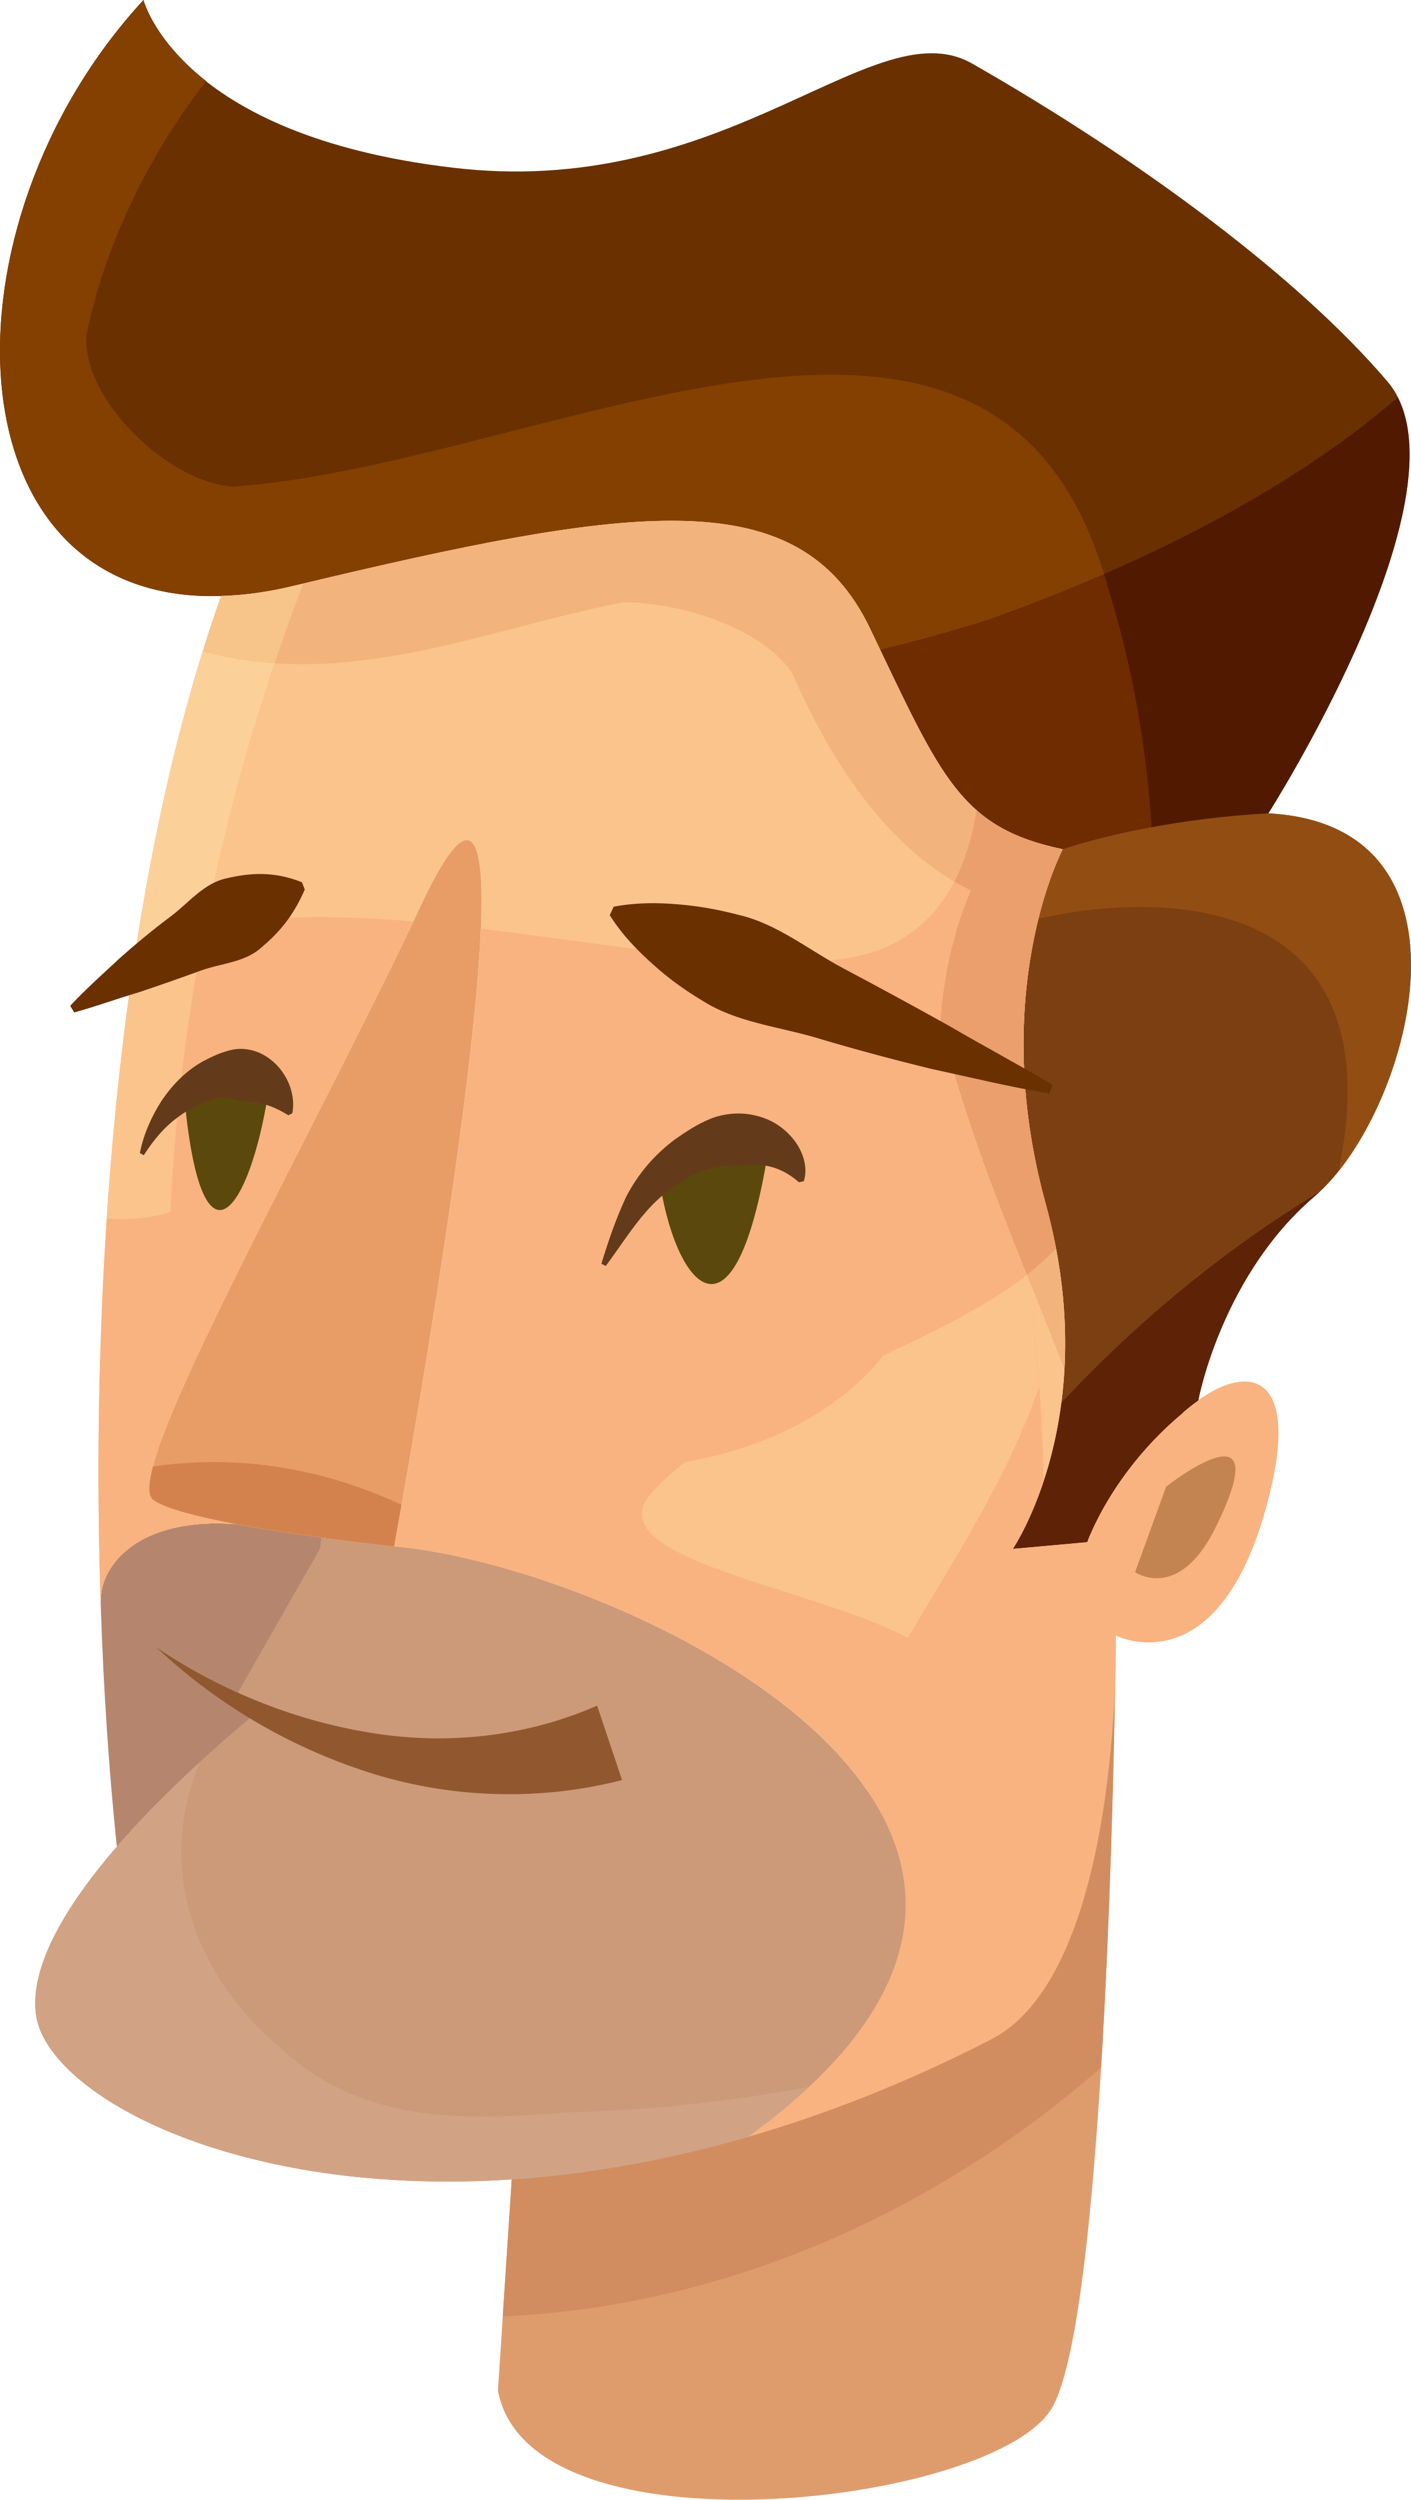 <svg width="70" height="124" viewBox="0 0 70 124" fill="none" xmlns="http://www.w3.org/2000/svg">
<path d="M25.945 99.591L24.703 118.582C26.25 127.02 49.515 124.251 52.217 119.397C55.066 114.282 55.355 81.129 55.355 81.129L25.945 99.591Z" fill="#DE9C6D"/>
<path d="M24.939 114.907L25.385 108.109L24.939 114.907Z" fill="#F0E7E1"/>
<path d="M24.942 114.907C35.945 114.422 46.364 109.777 54.625 102.562C55.084 95.036 55.265 87.118 55.324 83.359C55.159 88.017 54.224 98.558 49.179 101.159C45.001 103.312 40.94 104.886 37.11 106C42.727 101.918 44.932 98.016 44.929 94.473C44.932 98.016 42.727 101.918 37.11 106C37.073 106.009 37.035 106.022 37.001 106.031C32.87 107.223 28.974 107.87 25.386 108.109L24.942 114.907Z" fill="#D18D60"/>
<path d="M5.795 91.601C9.119 87.768 13.232 84.57 13.232 84.57C12.711 84.333 12.223 84.137 11.797 83.988L15.876 76.838L15.954 76.269C17.973 76.546 19.551 76.708 19.551 76.708C30.62 77.672 58.417 90.515 37.109 106C17.103 111.803 2.593 104.93 1.797 100.017C1.409 97.534 3.379 94.401 5.795 91.601Z" fill="#CC9A79"/>
<path d="M19.551 76.708C19.551 76.708 17.973 76.546 15.954 76.269L15.876 76.838L11.797 83.988L12.018 84.072L12.108 83.963L12.018 84.072C12.394 84.212 12.794 84.368 13.232 84.57C13.232 84.57 11.797 85.69 9.933 87.385C7.852 92.205 9.287 97.556 13.711 101.408C17.979 105.502 23.13 105.145 28.293 104.79C32.356 104.672 36.286 104.233 40.107 103.53C55.45 89.171 30.029 77.616 19.551 76.708Z" fill="#CC9A79"/>
<path d="M22.198 108.215H22.195H22.198ZM22.201 108.215C23.232 108.215 24.295 108.184 25.385 108.109C24.295 108.184 23.232 108.215 22.201 108.215Z" fill="#1A1614"/>
<path d="M25.385 108.109C28.973 107.869 32.869 107.222 37.001 106.031C32.869 107.219 28.973 107.869 25.385 108.109Z" fill="#D6976C"/>
<path d="M22.199 108.215H22.202C23.233 108.215 24.296 108.184 25.386 108.109C28.974 107.87 32.87 107.219 37.001 106.031C37.035 106.022 37.073 106.009 37.11 106C38.25 105.163 39.229 104.341 40.108 103.529C36.287 104.233 32.357 104.671 28.294 104.79C26.834 104.889 25.377 104.989 23.938 104.989C23.935 104.989 23.932 104.989 23.929 104.989C20.325 104.989 16.849 104.357 13.811 101.501C13.805 101.495 13.796 101.488 13.789 101.482C13.764 101.457 13.736 101.432 13.712 101.408C10.627 98.723 8.996 95.306 8.996 91.853C8.996 90.356 9.303 88.851 9.928 87.394C8.642 88.574 7.154 90.033 5.796 91.601C3.587 94.162 1.751 96.996 1.748 99.364C1.748 99.584 1.764 99.802 1.798 100.017C1.801 100.029 1.801 100.042 1.804 100.051C2.429 103.626 10.276 108.215 22.196 108.215H22.199Z" fill="#D1A384"/>
<path d="M23.938 104.989C23.934 104.989 23.931 104.989 23.928 104.989C23.931 104.989 23.934 104.989 23.938 104.989ZM23.938 104.989C25.376 104.989 26.833 104.889 28.293 104.79C26.833 104.889 25.376 104.989 23.938 104.989ZM13.81 101.501C13.804 101.495 13.795 101.488 13.789 101.482C13.795 101.488 13.804 101.495 13.81 101.501ZM8.995 91.853C8.995 90.356 9.303 88.851 9.927 87.394C9.303 88.851 8.995 90.356 8.995 91.853Z" fill="#D1A384"/>
<path d="M58.685 70.09C55.134 73.052 53.938 76.499 53.938 76.499L50.248 76.832C50.248 76.832 54.771 70.23 51.875 59.711C48.98 49.195 52.727 42.126 52.727 42.126C52.727 42.126 56.861 40.673 62.922 40.347C74.022 40.938 69.868 55.396 65.227 59.338C60.692 63.186 59.486 69.228 59.449 69.465L59.446 69.477C59.207 69.639 58.961 69.835 58.722 70.043L58.685 70.09Z" fill="#7C3F12"/>
<path d="M67.999 55.595C69.605 52.465 70.543 48.367 69.661 45.206C70.54 48.367 69.602 52.465 67.999 55.595ZM69.658 45.2C69.658 45.197 69.658 45.194 69.654 45.188C69.658 45.191 69.658 45.197 69.658 45.2Z" fill="#2B1400"/>
<path d="M66.408 58.093C66.98 57.381 67.517 56.531 67.999 55.595C69.602 52.465 70.54 48.367 69.66 45.206C69.66 45.203 69.657 45.2 69.657 45.2C69.657 45.197 69.657 45.191 69.654 45.188C68.912 42.546 66.893 40.561 62.922 40.347C60.695 40.468 58.729 40.739 57.129 41.034C57.129 41.037 57.129 41.037 57.129 41.037C54.379 41.551 52.727 42.126 52.727 42.126C52.727 42.126 52.161 43.225 51.633 45.175C51.599 45.303 51.565 45.434 51.531 45.567C52.969 45.244 54.74 44.992 56.557 44.992C62.329 44.992 68.598 47.506 66.408 58.093Z" fill="#924E12"/>
<path d="M50.248 76.832L53.938 76.499C53.938 76.499 55.134 73.052 58.685 70.09L58.722 70.043C58.962 69.835 59.207 69.639 59.446 69.477L59.449 69.465C59.486 69.228 60.692 63.186 65.227 59.338L65.47 59.117C60.67 62.032 56.414 65.569 52.655 69.583C52.059 74.172 50.26 76.813 50.248 76.832Z" fill="#5E2207"/>
<path d="M10.968 29.563C-2.545 29.995 -3.266 11.263 7.119 0C7.119 0 8.747 6.698 22.447 8.316C28.955 9.097 33.997 7.336 38.02 5.575C42.462 3.631 45.665 1.686 48.237 3.158C56.575 7.924 64.432 13.752 68.834 18.926C73.254 24.118 62.922 40.346 62.922 40.346C56.861 40.673 52.726 42.126 52.726 42.126C47.647 41.059 46.715 38.607 43.18 31.209C39.648 23.801 31.474 25.011 14.559 29.062C13.276 29.373 12.08 29.532 10.968 29.563Z" fill="#6A3000"/>
<path d="M57.128 41.034C58.728 40.738 60.694 40.468 62.922 40.346C62.987 40.244 72.31 25.562 69.34 19.719C65.1 23.378 59.856 26.265 54.77 28.477C54.832 28.685 54.895 28.897 54.953 29.115C56.184 33.066 56.87 37.045 57.128 41.034Z" fill="#511A00"/>
<path d="M52.726 42.127C52.726 42.127 54.379 41.551 57.128 41.038C57.128 41.038 57.128 41.038 57.128 41.035C54.379 41.545 52.726 42.127 52.726 42.127Z" fill="#A45C12"/>
<path d="M52.727 42.126C50.848 41.731 49.537 41.143 48.449 40.188C48.449 40.188 48.449 40.188 48.449 40.191C49.533 41.146 50.848 41.731 52.727 42.126Z" fill="#834000"/>
<path d="M10.512 29.569H10.509H10.512ZM10.512 29.569C10.661 29.569 10.813 29.566 10.969 29.563C12.081 29.532 13.277 29.373 14.56 29.062C14.706 29.028 14.852 28.994 14.995 28.959C14.852 28.994 14.706 29.028 14.56 29.062C13.277 29.373 12.081 29.532 10.969 29.563C10.813 29.566 10.661 29.569 10.512 29.569ZM10.22 4.029C10.22 4.026 10.223 4.023 10.226 4.02C7.617 1.96 7.12 0 7.12 0C7.12 0 7.598 1.966 10.22 4.029Z" fill="#2B1400"/>
<path d="M43.668 32.232C45.498 31.791 47.309 31.293 49.089 30.724C50.915 30.07 52.832 29.323 54.77 28.477C52.475 20.898 47.43 18.587 41.229 18.587C32.177 18.587 20.651 23.509 11.571 24.137C8.377 23.953 4.109 19.865 4.283 16.657C5.162 12.286 7.281 7.831 10.22 4.029C7.598 1.966 7.119 0 7.119 0C-3.148 11.132 -2.558 29.566 10.508 29.569H10.512C10.661 29.569 10.813 29.566 10.968 29.563C12.08 29.532 13.276 29.373 14.559 29.062C14.705 29.028 14.851 28.994 14.994 28.959C15.013 28.953 15.032 28.95 15.053 28.944C22.91 27.071 28.853 25.836 33.301 25.833C33.304 25.833 33.307 25.833 33.314 25.833C33.314 25.833 33.314 25.833 33.317 25.833C38.231 25.833 41.322 27.345 43.164 31.172C43.168 31.184 43.174 31.196 43.18 31.209C43.348 31.56 43.512 31.903 43.668 32.232Z" fill="#834000"/>
<path d="M52.726 42.126C52.726 42.126 54.379 41.544 57.128 41.033C56.87 37.045 56.184 33.066 54.953 29.114C54.894 28.897 54.832 28.685 54.77 28.477C52.832 29.323 50.915 30.07 49.088 30.723C47.308 31.292 45.497 31.79 43.667 32.232C45.59 36.27 46.743 38.688 48.448 40.184C48.448 40.184 48.448 40.184 48.448 40.187C49.535 41.142 50.846 41.73 52.726 42.126Z" fill="#6E2C00"/>
<path d="M15.877 76.838L11.798 83.988C12.224 84.137 12.711 84.333 13.233 84.57C13.233 84.57 9.12 87.768 5.796 91.601C5.414 87.942 5.134 83.867 4.995 79.545C4.914 77.538 7.017 75.236 11.727 75.606C13.103 75.865 14.622 76.085 15.955 76.269L15.877 76.838Z" fill="#B5866D"/>
<path d="M7.769 81.729C11.084 83.96 14.858 85.425 18.657 85.998C22.466 86.573 26.284 86.075 29.623 84.607L30.86 88.3C26.622 89.389 22.174 89.18 18.216 87.895C14.258 86.614 10.692 84.479 7.769 81.729Z" fill="#915830"/>
<path d="M58.685 70.09L58.722 70.043C58.949 69.853 59.188 69.667 59.446 69.477L59.449 69.465C62.052 67.585 64.575 68.189 62.863 74.595C60.421 83.73 55.355 81.129 55.355 81.129C55.355 81.129 55.706 97.792 49.179 101.159C45.001 103.312 40.94 104.886 37.11 106C58.418 90.515 30.62 77.672 19.552 76.707C19.552 76.707 28.337 29.049 20.891 44.907C15.526 56.335 5.948 73.176 7.598 74.393C8.172 74.831 9.816 75.236 11.726 75.606C7.017 75.236 4.914 77.538 4.994 79.545C4.466 63.618 5.777 44.189 10.968 29.563C12.08 29.532 13.277 29.373 14.559 29.062C31.475 25.011 39.648 23.801 43.18 31.209C46.715 38.607 47.647 41.059 52.727 42.126C52.727 42.126 48.98 49.195 51.875 59.711C54.771 70.23 50.248 76.832 50.248 76.832L53.938 76.499C53.938 76.499 55.134 73.052 58.685 70.09Z" fill="#F9B380"/>
<path d="M59.449 69.465L59.446 69.477C59.188 69.667 58.949 69.853 58.722 70.043L58.685 70.09C56.511 71.891 55.224 73.889 54.553 75.161C57.573 73.786 60.316 71.739 63.171 69.545C62.578 68.111 61.034 68.32 59.449 69.465Z" fill="#F9B380"/>
<path d="M52.605 63.248C52.453 62.125 52.216 60.946 51.873 59.711C52.213 60.946 52.45 62.125 52.605 63.248Z" fill="#75380F"/>
<path d="M51.874 59.711C51.563 58.588 51.329 57.502 51.158 56.463C51.329 57.505 51.563 58.588 51.874 59.711Z" fill="#75380F"/>
<path d="M51.161 56.45C51.158 56.447 51.158 56.441 51.158 56.438C51.158 56.441 51.158 56.447 51.161 56.45ZM50.779 51.528C50.804 49.123 51.143 47.107 51.531 45.567C51.531 45.567 51.531 45.567 51.528 45.567C52.075 43.377 52.727 42.126 52.727 42.126C52.727 42.126 50.838 45.691 50.779 51.528Z" fill="#75380F"/>
<path d="M51.528 45.567C51.531 45.567 51.531 45.567 51.531 45.567C51.565 45.433 51.599 45.303 51.633 45.175C52.162 43.224 52.727 42.126 52.727 42.126C52.727 42.126 52.075 43.377 51.528 45.567Z" fill="#89450F"/>
<path d="M52.801 67.893C52.879 66.484 52.838 64.931 52.605 63.248C52.45 62.125 52.214 60.946 51.875 59.711C51.565 58.588 51.331 57.505 51.161 56.463C51.161 56.46 51.161 56.456 51.161 56.45C51.157 56.447 51.157 56.441 51.157 56.438C50.869 54.664 50.763 53.022 50.779 51.528C50.838 45.692 52.726 42.126 52.726 42.126C50.847 41.731 49.533 41.146 48.449 40.191C48.231 41.516 47.871 42.708 47.343 43.728C47.613 43.887 47.889 44.033 48.169 44.17C47.302 46.193 46.818 48.395 46.656 50.676C47.706 55.047 49.328 59.191 50.949 63.239C50.953 63.236 50.956 63.236 50.959 63.233C50.962 63.248 50.962 63.261 50.965 63.273C50.962 63.261 50.962 63.248 50.959 63.233C51.465 62.816 51.953 62.396 52.391 61.954C52.804 64.144 52.897 66.132 52.801 67.89V67.893Z" fill="#EA9F6C"/>
<path d="M11.726 75.606C10.642 75.398 9.648 75.177 8.874 74.94C8.902 75.202 8.94 75.472 8.967 75.728C9.763 75.585 10.679 75.522 11.726 75.606Z" fill="#F9B380"/>
<path d="M5.277 78.182C5.787 77.084 6.995 76.101 8.968 75.727C8.965 75.727 8.965 75.724 8.965 75.724C6.992 76.094 5.787 77.081 5.277 78.182Z" fill="#D0A17C"/>
<path d="M4.995 79.495V79.492C4.867 75.625 4.855 71.555 4.97 67.402C5.029 65.106 5.159 62.779 5.312 60.442C5.448 60.448 5.572 60.461 5.712 60.461C5.849 60.47 5.986 60.473 6.122 60.473C6.905 60.473 7.685 60.349 8.452 60.119C8.679 55.365 9.251 50.629 10.161 45.947C9.024 46.143 7.899 46.417 6.793 46.775C7.722 40.888 9.011 35.222 10.773 30.12C6.433 42.693 4.889 58.681 4.886 72.937C4.886 75.171 4.923 77.364 4.995 79.495ZM7.412 73.917V73.914V73.917ZM7.412 73.911C7.412 73.889 7.412 73.867 7.412 73.842C7.408 73.814 7.412 73.783 7.412 73.752C7.408 73.808 7.408 73.861 7.412 73.911ZM10.773 30.117C10.779 30.098 10.785 30.08 10.795 30.061C10.785 30.08 10.779 30.098 10.773 30.117ZM10.81 30.008C10.813 29.999 10.816 29.989 10.819 29.98C10.816 29.989 10.813 29.999 10.81 30.008ZM10.844 29.915C10.847 29.909 10.847 29.902 10.851 29.899C10.847 29.905 10.847 29.909 10.844 29.915ZM10.934 29.653C10.938 29.65 10.938 29.647 10.938 29.644C10.938 29.647 10.938 29.65 10.934 29.653Z" fill="#FBC48D"/>
<path d="M6.6 67.582C6.05 67.548 5.513 67.486 4.969 67.402C4.854 71.574 4.867 75.662 4.994 79.545C4.913 77.538 7.017 75.236 11.726 75.606C9.816 75.236 8.172 74.832 7.597 74.393C6.911 73.889 8.172 70.669 10.266 66.26C9.241 66.92 8.051 67.396 6.6 67.582Z" fill="#F9B380"/>
<path d="M6.6 67.582C8.048 67.396 9.238 66.92 10.263 66.263C9.691 66.63 9.067 66.941 8.374 67.178C7.827 67.361 7.24 67.501 6.6 67.582C6.05 67.548 5.513 67.486 4.969 67.402C5.513 67.486 6.05 67.548 6.6 67.582Z" fill="#EA9F6C"/>
<path d="M20.934 44.814C20.946 44.786 20.962 44.758 20.974 44.73C20.962 44.758 20.946 44.786 20.934 44.814ZM20.977 44.724C21.99 42.593 22.695 41.675 23.158 41.675C22.695 41.675 21.99 42.593 20.977 44.724Z" fill="#5E391B"/>
<path d="M48.448 40.191C48.448 40.187 48.448 40.187 48.448 40.187C47.429 39.288 46.609 38.069 45.702 36.373C46.609 38.069 47.429 39.294 48.448 40.191Z" fill="#B16B1B"/>
<path d="M43.668 32.233C43.512 31.903 43.347 31.561 43.179 31.209C43.347 31.561 43.512 31.903 43.668 32.233Z" fill="#B16B1B"/>
<path d="M48.448 40.188C48.448 40.185 48.448 40.185 48.448 40.185C46.743 38.689 45.59 36.271 43.667 32.233C44.444 33.86 45.093 35.226 45.702 36.374C46.609 38.07 47.429 39.289 48.448 40.188Z" fill="#A35B1B"/>
<path d="M10.772 30.12V30.117V30.12ZM10.794 30.061C10.797 30.042 10.806 30.027 10.809 30.008C10.806 30.027 10.797 30.042 10.794 30.061ZM10.819 29.98C10.828 29.958 10.837 29.936 10.844 29.915C10.837 29.936 10.828 29.958 10.819 29.98ZM10.85 29.899C10.878 29.818 10.906 29.734 10.934 29.653C10.906 29.734 10.878 29.818 10.85 29.899ZM10.937 29.644C10.947 29.616 10.959 29.588 10.968 29.563C10.959 29.588 10.947 29.616 10.937 29.644Z" fill="#5E391B"/>
<path d="M39.604 47.667C40.101 47.667 40.595 47.658 41.086 47.639C44.174 47.424 46.172 45.99 47.343 43.728C43.789 41.644 41.142 37.633 39.312 33.393C37.952 31.358 34.323 29.939 30.937 29.868C25.541 30.925 20.449 32.941 15.016 32.941C14.553 32.941 14.087 32.929 13.618 32.898C12.171 37.179 11.015 41.541 10.161 45.947C12.021 45.623 13.923 45.492 15.845 45.492C17.386 45.492 18.943 45.576 20.502 45.71C20.639 45.439 20.766 45.166 20.89 44.907C20.903 44.876 20.919 44.845 20.934 44.814C20.947 44.786 20.962 44.758 20.974 44.73C20.974 44.727 20.974 44.727 20.977 44.724C21.99 42.593 22.695 41.675 23.158 41.675C23.789 41.675 23.966 43.392 23.854 46.068C29.182 46.706 34.522 47.667 39.604 47.667Z" fill="#FBC48D"/>
<path d="M15.053 28.944C22.909 27.071 28.852 25.836 33.301 25.832C28.852 25.836 22.909 27.071 15.053 28.944Z" fill="#77471B"/>
<path d="M47.342 43.728C47.87 42.708 48.231 41.516 48.448 40.191C46.6 38.567 45.407 35.866 43.179 31.209C43.173 31.196 43.167 31.184 43.164 31.171C41.322 27.345 38.231 25.832 33.316 25.832C33.313 25.832 33.313 25.832 33.313 25.832C33.307 25.832 33.304 25.832 33.301 25.832C28.852 25.836 22.909 27.071 15.053 28.944C15.031 28.95 15.012 28.953 14.994 28.959C14.851 28.994 14.705 29.028 14.559 29.062C14.724 29.025 14.876 28.99 15.04 28.956C14.537 30.26 14.065 31.576 13.618 32.898C14.087 32.929 14.553 32.942 15.016 32.942C20.449 32.942 25.541 30.926 30.937 29.868C34.323 29.939 37.951 31.358 39.312 33.393C41.142 37.633 43.788 41.644 47.342 43.728Z" fill="#F2B47C"/>
<path d="M6.794 46.774C7.9 46.417 9.024 46.143 10.161 45.947C11.015 41.541 12.171 37.179 13.619 32.898C12.451 32.821 11.264 32.64 10.056 32.326C10.348 31.386 10.652 30.468 10.969 29.563C10.959 29.588 10.947 29.616 10.938 29.644C10.938 29.647 10.938 29.65 10.935 29.653C10.907 29.734 10.879 29.818 10.851 29.899C10.848 29.902 10.848 29.908 10.845 29.915C10.838 29.936 10.829 29.958 10.82 29.98C10.816 29.989 10.813 29.999 10.81 30.008C10.807 30.027 10.798 30.042 10.795 30.061C10.786 30.079 10.779 30.098 10.773 30.117V30.12C9.012 35.222 7.722 40.888 6.794 46.774Z" fill="#FCD199"/>
<path d="M13.618 32.898C14.066 31.576 14.538 30.26 15.041 28.956C14.876 28.99 14.724 29.024 14.559 29.062C13.277 29.373 12.081 29.532 10.968 29.563C10.652 30.468 10.347 31.386 10.055 32.325C11.264 32.64 12.45 32.82 13.618 32.898Z" fill="#F7C58A"/>
<path d="M51.779 73.428C52.254 71.984 52.68 70.124 52.801 67.89C52.211 66.362 51.586 64.826 50.965 63.273C51.434 66.611 51.704 70.012 51.779 73.428Z" fill="#FBC48D"/>
<path d="M52.801 67.89C52.897 66.132 52.804 64.144 52.391 61.954C51.953 62.396 51.465 62.816 50.959 63.233C50.962 63.248 50.962 63.261 50.965 63.273C51.586 64.826 52.21 66.363 52.801 67.89Z" fill="#F2B47C"/>
<path d="M45.035 81.244C47.361 77.314 50.03 73.22 51.546 68.796C51.403 66.935 51.22 65.094 50.965 63.273C50.959 63.264 50.956 63.252 50.949 63.239C49.172 64.655 46.572 65.946 43.832 67.237C41.493 70.171 37.716 71.901 34.009 72.511C33.345 73.021 32.764 73.547 32.288 74.097C29.524 77.314 40.344 78.739 45.035 81.244Z" fill="#FBC48D"/>
<path d="M50.965 63.273C50.962 63.261 50.962 63.248 50.959 63.232C50.956 63.236 50.953 63.236 50.95 63.239C50.956 63.251 50.959 63.264 50.965 63.273Z" fill="#F2B47C"/>
<path d="M20.89 44.907C28.336 29.049 19.551 76.707 19.551 76.707C19.551 76.707 17.973 76.546 15.954 76.269C14.621 76.085 13.102 75.864 11.726 75.606C9.815 75.236 8.172 74.831 7.597 74.393C5.947 73.176 15.525 56.335 20.89 44.907Z" fill="#E89D66"/>
<path d="M9.167 54.655C10.049 63.594 12.413 59.882 13.298 54.266C12.034 54.148 10.44 54.151 9.167 54.655Z" fill="#5B480C"/>
<path d="M38.033 57.555C36.268 67.794 33.211 63.348 32.618 57.763C34.165 57.499 36.023 57.352 38.033 57.555Z" fill="#5B480C"/>
<path d="M7.597 74.395C7.575 74.379 7.556 74.36 7.54 74.34C7.556 74.36 7.572 74.376 7.591 74.388C7.594 74.391 7.594 74.391 7.597 74.395ZM7.536 74.337V74.334V74.337Z" fill="#E39462"/>
<path d="M11.726 75.606C9.816 75.236 8.172 74.832 7.597 74.393C8.172 74.832 9.816 75.236 11.726 75.606ZM7.411 73.752C7.411 73.743 7.411 73.737 7.411 73.727C7.427 73.463 7.486 73.136 7.591 72.747C7.591 72.747 7.591 72.747 7.588 72.747C7.483 73.145 7.42 73.484 7.411 73.752Z" fill="#E39462"/>
<path d="M19.551 76.707C19.551 76.707 19.688 75.942 19.918 74.641C17.013 73.294 13.885 72.526 10.62 72.526C9.623 72.526 8.61 72.597 7.591 72.747C7.486 73.136 7.427 73.462 7.411 73.727C7.411 73.736 7.411 73.746 7.411 73.752C7.402 74.022 7.442 74.218 7.538 74.334V74.337L7.541 74.34C7.557 74.358 7.576 74.377 7.597 74.393C8.172 74.831 9.815 75.236 11.726 75.606C13.102 75.864 14.621 76.085 15.954 76.269C17.973 76.546 19.551 76.707 19.551 76.707Z" fill="#D3824E"/>
<path d="M30.446 44.976C31.598 44.761 32.654 44.773 33.683 44.864C34.708 44.945 35.69 45.134 36.646 45.383C38.572 45.831 40.138 47.138 41.871 48.053C43.608 48.974 45.332 49.91 47.056 50.871C48.768 51.873 50.502 52.791 52.216 53.812L52.061 54.244C50.085 53.917 48.159 53.444 46.218 53.025C44.291 52.555 42.375 52.044 40.483 51.475C38.588 50.915 36.535 50.716 34.848 49.639C33.999 49.132 33.173 48.544 32.406 47.847C31.635 47.16 30.887 46.404 30.25 45.399L30.446 44.976Z" fill="#6A3000"/>
<path d="M3.482 49.892C4.25 49.068 5.079 48.336 5.893 47.574C6.732 46.824 7.583 46.121 8.478 45.452C9.363 44.789 10.109 43.809 11.233 43.57C12.345 43.309 13.569 43.194 14.98 43.766L15.12 44.121C14.526 45.505 13.784 46.314 12.948 47.017C12.134 47.748 10.963 47.779 9.944 48.153C8.928 48.523 7.903 48.884 6.859 49.232C5.794 49.544 4.762 49.926 3.681 50.222L3.482 49.892Z" fill="#6A3000"/>
<path d="M30.055 62.797C30.732 61.879 31.378 60.865 32.077 60.078C32.782 59.275 33.655 58.628 34.522 58.205C34.969 58.003 35.463 57.885 35.898 57.86C36.352 57.822 36.675 57.794 37.15 57.785C37.784 57.732 38.716 57.829 39.636 58.647L39.878 58.594C40.095 57.91 39.841 57.119 39.378 56.534C38.912 55.943 38.247 55.489 37.405 55.321C36.746 55.159 35.911 55.231 35.261 55.492C34.59 55.763 34.038 56.133 33.503 56.506C32.435 57.297 31.63 58.273 31.061 59.372C30.533 60.514 30.179 61.565 29.834 62.691L30.055 62.797Z" fill="#633B1A"/>
<path d="M7.132 57.306C7.61 56.562 8.141 55.924 8.76 55.467C9.362 55.003 10.037 54.639 10.676 54.496C10.959 54.437 11.323 54.456 11.593 54.521C11.888 54.59 12.081 54.627 12.382 54.664C12.891 54.683 13.463 54.807 14.308 55.324L14.504 55.221C14.721 54.051 14.022 52.816 13.028 52.303C12.581 52.057 11.984 51.964 11.493 52.079C10.978 52.194 10.561 52.393 10.095 52.633C9.25 53.096 8.586 53.774 8.039 54.568C7.517 55.373 7.119 56.27 6.939 57.197L7.132 57.306Z" fill="#633B1A"/>
<path d="M57.852 73.745L56.311 77.986C56.311 77.986 58.455 79.482 60.282 75.817C63.544 69.256 57.852 73.745 57.852 73.745Z" fill="#C48452"/>
</svg>
